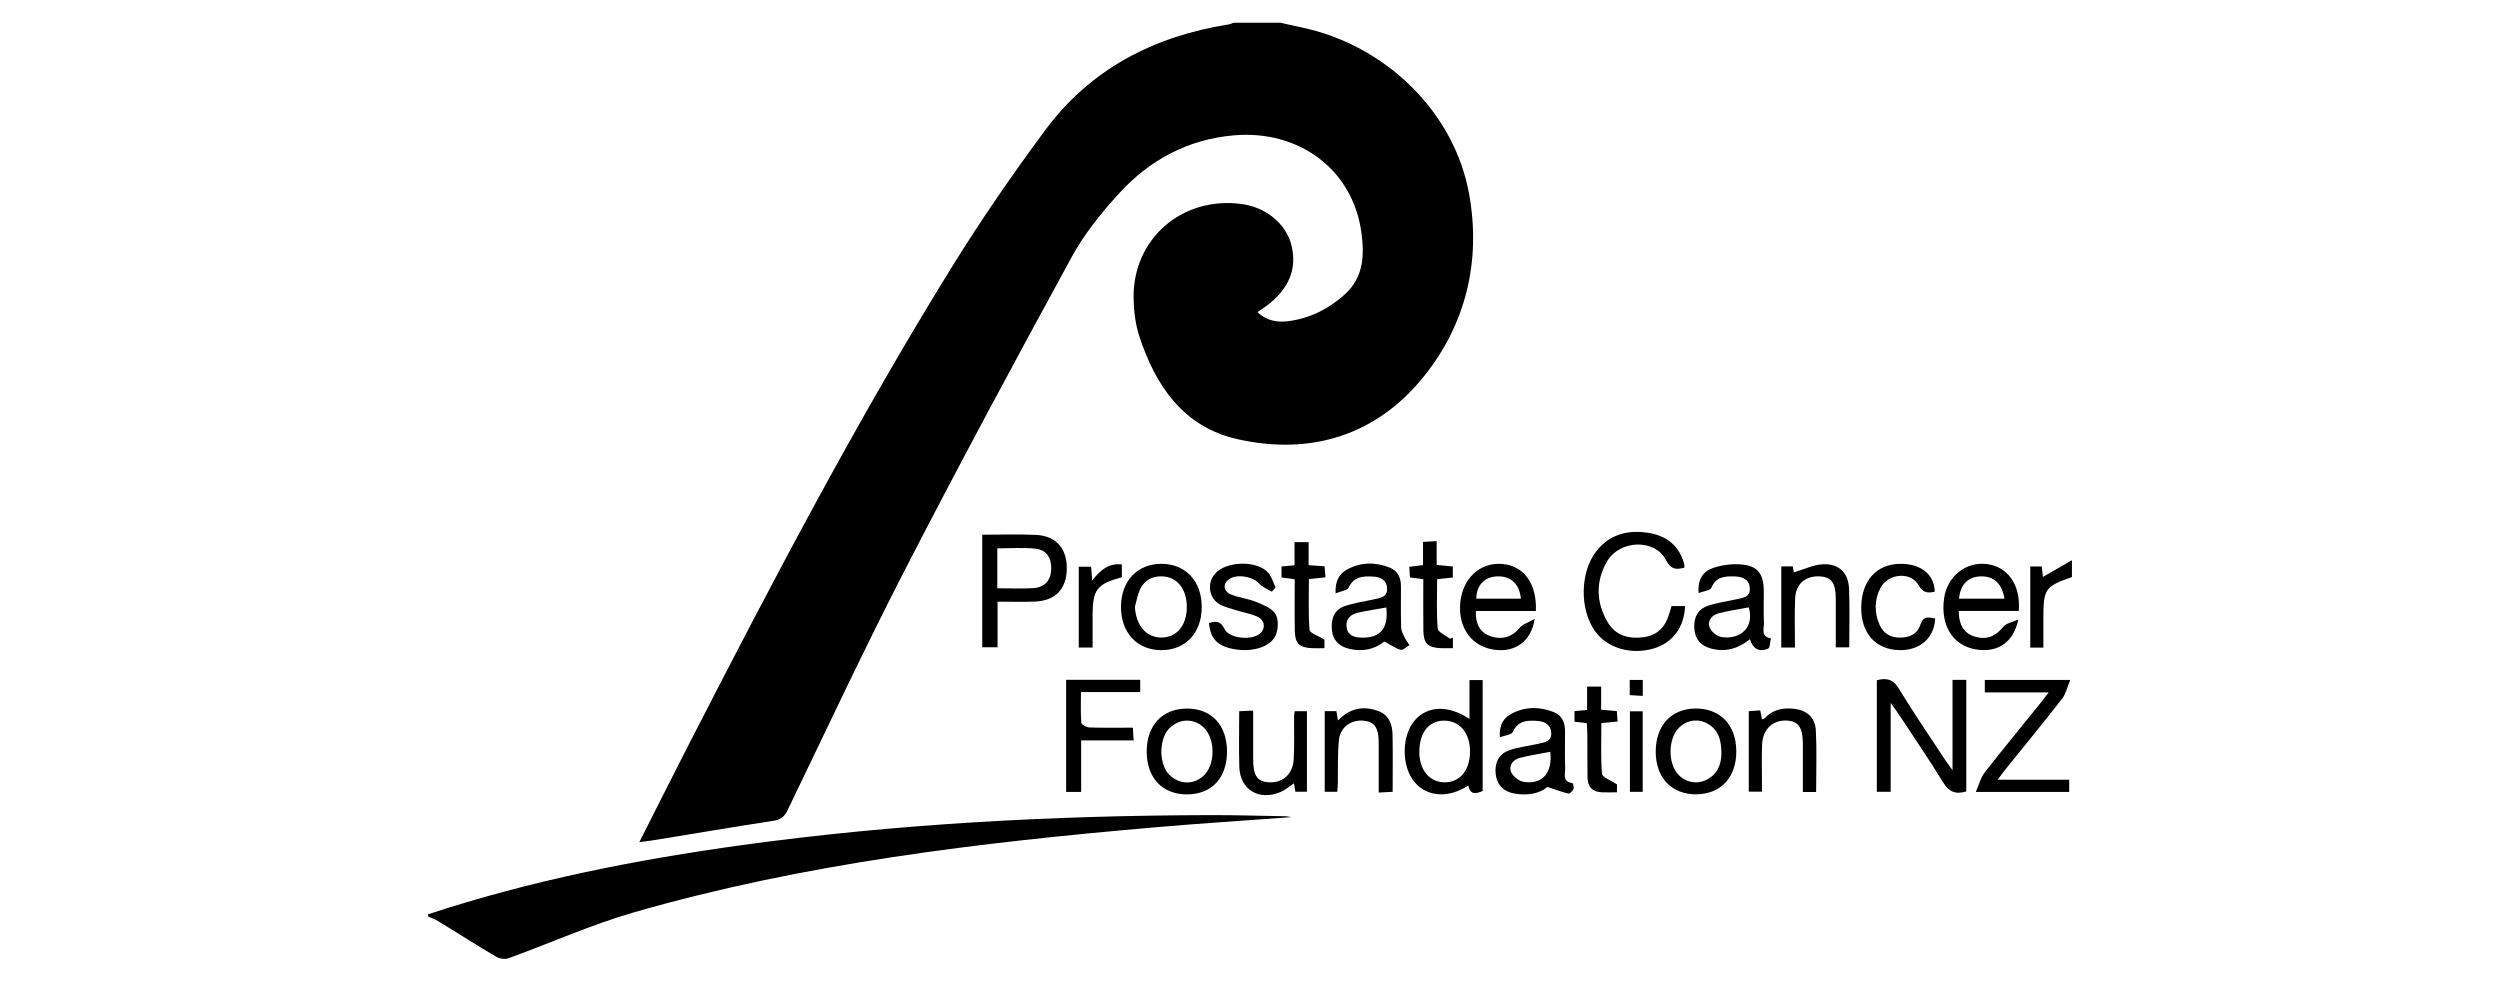 <svg width="219" height="86" viewBox="0 0 219 86" fill="none" xmlns="http://www.w3.org/2000/svg">
<g clip-path="url(#clip0_5309_6394)">
<path d="M112.212 1.998C112.782 2.128 113.352 2.265 113.926 2.382C121.345 3.904 127.397 9.798 128.694 16.992C129.756 22.891 128.405 28.436 124.682 33.037C120.558 38.132 114.811 39.925 108.375 38.464C103.649 37.391 101.203 33.763 99.794 29.422C99.457 28.385 99.325 27.245 99.303 26.151C99.206 20.93 103.548 17.166 108.777 17.872C110.892 18.159 112.663 19.588 113.132 21.489C113.653 23.593 112.853 25.255 111.221 26.584C110.896 26.849 110.536 27.071 110.154 27.341C110.977 28.124 111.929 28.267 112.939 28.124C114.821 27.857 116.441 27.032 117.833 25.761C119.485 24.25 119.527 22.287 119.25 20.312C118.486 14.86 113.807 11.365 108.1 11.855C104.047 12.204 100.718 14.011 98.048 16.925C96.489 18.628 94.995 20.477 93.894 22.489C88.933 31.572 84.029 40.688 79.289 49.886C75.701 56.848 72.386 63.95 68.978 71.001C68.701 71.576 68.359 71.807 67.736 71.903C64.288 72.434 60.849 73.017 57.407 73.578C56.997 73.645 56.586 73.692 56.006 73.77C57.524 70.771 58.951 67.916 60.409 65.076C67.658 50.957 75.022 36.895 83.388 23.384C85.931 19.277 88.684 15.282 91.563 11.398C95.523 6.056 101.053 3.185 107.603 2.145C107.761 2.12 107.912 2.045 108.064 1.992C109.448 1.992 110.831 1.992 112.214 1.992L112.212 1.998Z" fill="black"/>
<path d="M37.502 80.092C46.465 77.138 55.683 75.312 65.022 74.028C78.616 72.157 92.287 71.439 106 71.404C108.207 71.398 110.411 71.466 112.618 71.504C112.737 71.506 112.853 71.537 113.14 71.58C109.064 71.882 105.155 72.129 101.252 72.467C85.82 73.802 70.459 75.622 55.529 79.923C51.787 81.002 48.201 82.616 44.529 83.948C44.233 84.056 43.77 83.989 43.49 83.824C41.767 82.804 40.077 81.73 38.369 80.684C38.1 80.52 37.791 80.418 37.5 80.288C37.5 80.223 37.5 80.157 37.5 80.092H37.502Z" fill="black"/>
<path d="M172.249 69.331C171.299 69.614 170.727 69.361 170.228 68.553C168.982 66.523 167.634 64.554 166.324 62.561C166.152 62.3 165.962 62.051 165.623 61.577V69.361H164.41V59.59C165.21 59.378 165.809 59.455 166.328 60.31C167.598 62.4 168.986 64.422 170.329 66.47C170.498 66.727 170.684 66.97 171.042 67.472V59.559H172.247V69.331H172.249Z" fill="black"/>
<path d="M86.045 46.842C87.674 46.842 89.221 46.783 90.763 46.858C92.522 46.944 93.472 48.054 93.452 49.833C93.433 51.596 92.449 52.626 90.652 52.699C89.603 52.74 88.55 52.706 87.387 52.706V56.7H86.045V46.844V46.842ZM87.365 51.534C88.481 51.534 89.5 51.583 90.512 51.52C91.521 51.457 92.053 50.843 92.087 49.867C92.123 48.861 91.663 48.156 90.688 48.06C89.599 47.952 88.491 48.035 87.365 48.035V51.534Z" fill="black"/>
<path d="M173.078 69.378C173.387 68.674 173.515 68.105 173.842 67.687C175.453 65.628 177.117 63.608 178.76 61.572C178.958 61.327 179.144 61.074 179.468 60.652H173.87V59.56H181.356C181.083 60.211 180.97 60.783 180.648 61.197C179.021 63.286 177.339 65.332 175.677 67.395C175.479 67.64 175.297 67.901 174.998 68.303H181.261V69.376H173.078V69.378Z" fill="black"/>
<path d="M146.429 53.089H147.608C147.557 54.917 146.534 56.295 144.905 56.792C142.922 57.394 140.83 56.8 139.748 55.321C138.372 53.446 138.394 50.161 139.815 48.319C141.008 46.774 142.651 46.379 144.485 46.693C146.033 46.958 147.11 47.84 147.533 49.396C147.559 49.488 147.547 49.588 147.555 49.723C146.831 49.921 146.36 49.892 145.938 49.059C144.984 47.18 141.867 47.27 140.761 49.204C139.766 50.947 139.819 52.781 140.836 54.511C141.531 55.69 142.71 55.995 144.007 55.815C145.216 55.646 145.91 54.876 146.231 53.74C146.292 53.526 146.362 53.312 146.431 53.087L146.429 53.089Z" fill="black"/>
<path d="M128.727 62.982V59.571H129.881V69.289C129.341 69.519 128.808 69.695 128.626 68.813C126.889 69.939 125.021 69.819 123.924 68.522C122.741 67.122 122.761 64.419 123.964 63.068C125.074 61.823 126.891 61.748 128.725 62.982H128.727ZM124.332 65.818C124.316 67.416 125.195 68.507 126.519 68.532C127.851 68.558 128.749 67.507 128.775 65.888C128.801 64.249 127.896 63.139 126.523 63.127C125.193 63.115 124.35 64.151 124.334 65.818H124.332Z" fill="black"/>
<path d="M153.293 55.993C152.254 56.832 151.161 57.14 149.922 56.822C149.024 56.593 148.499 56.034 148.426 55.112C148.353 54.18 148.666 53.394 149.598 53.074C150.397 52.8 151.252 52.682 152.083 52.502C152.663 52.376 153.344 52.327 153.283 51.507C153.223 50.733 152.634 50.517 151.949 50.495C151.102 50.47 150.32 50.511 149.918 51.492C149.821 51.729 149.253 51.778 148.794 51.954C148.707 50.776 149.16 50.074 150.017 49.773C150.74 49.52 151.557 49.395 152.321 49.432C153.94 49.509 154.502 50.187 154.508 51.805C154.512 52.717 154.48 53.629 154.52 54.539C154.541 55.057 154.205 55.779 155.133 55.916C155.054 56.232 155.062 56.748 154.878 56.826C154.112 57.152 153.544 56.83 153.295 55.991L153.293 55.993ZM153.2 53.206C152.311 53.376 151.407 53.5 150.53 53.733C149.928 53.894 149.54 54.412 149.78 55C149.926 55.359 150.425 55.748 150.817 55.808C152.343 56.046 153.716 55.067 153.198 53.206H153.2Z" fill="black"/>
<path d="M121.27 56.194C120.452 56.868 119.35 57.141 118.113 56.816C117.258 56.59 116.752 56.053 116.674 55.166C116.593 54.242 116.845 53.426 117.787 53.099C118.616 52.811 119.504 52.693 120.367 52.499C120.912 52.377 121.541 52.328 121.507 51.553C121.472 50.759 120.902 50.532 120.219 50.504C119.374 50.469 118.594 50.504 118.155 51.461C118.034 51.724 117.464 51.783 116.997 51.979C116.953 50.906 117.3 50.267 118.014 49.883C119.212 49.237 120.476 49.222 121.727 49.716C122.451 50.002 122.724 50.614 122.724 51.363C122.722 52.568 122.706 53.774 122.74 54.978C122.748 55.264 122.908 55.556 123.039 55.827C123.154 56.068 123.324 56.284 123.468 56.512C123.211 56.659 122.912 56.971 122.706 56.919C122.261 56.808 121.861 56.51 121.27 56.196V56.194ZM121.44 53.217C120.573 53.372 119.764 53.487 118.968 53.668C118.285 53.823 117.84 54.25 117.971 54.994C118.095 55.711 118.679 55.845 119.312 55.856C120.933 55.882 121.64 55.035 121.442 53.219L121.44 53.217Z" fill="black"/>
<path d="M131.384 64.589C131.311 63.516 131.701 62.89 132.413 62.518C133.616 61.888 134.891 61.886 136.136 62.39C136.852 62.68 137.102 63.32 137.098 64.067C137.092 65.144 137.074 66.22 137.107 67.295C137.123 67.789 136.842 68.468 137.731 68.597C137.798 68.607 137.897 68.968 137.84 69.113C137.772 69.286 137.521 69.547 137.408 69.519C136.844 69.392 136.3 69.182 135.55 68.937C134.895 69.507 133.826 69.723 132.667 69.515C131.721 69.345 131.141 68.788 131.022 67.819C130.903 66.838 131.313 66.022 132.243 65.709C133.045 65.438 133.909 65.352 134.739 65.157C135.275 65.034 135.924 64.975 135.888 64.204C135.855 63.477 135.316 63.2 134.679 63.153C133.806 63.088 132.981 63.11 132.528 64.116C132.413 64.371 131.829 64.416 131.384 64.587V64.589ZM135.809 65.856C134.885 66.036 134.012 66.168 133.161 66.383C132.55 66.538 132.14 67.042 132.372 67.623C132.526 68.005 133.054 68.421 133.472 68.488C135.105 68.749 136.007 67.725 135.809 65.856Z" fill="black"/>
<path d="M94.709 69.373H93.394V59.551H99.884V60.626H94.691C94.691 61.583 94.653 62.447 94.724 63.305C94.738 63.469 95.172 63.717 95.417 63.724C96.662 63.767 97.907 63.744 99.239 63.744C99.262 64.132 99.28 64.434 99.306 64.86H94.709V69.371V69.373Z" fill="black"/>
<path d="M134.543 53.521H129.287C129.23 54.692 129.673 55.418 130.585 55.736C131.597 56.089 132.507 55.767 133.126 54.996C133.384 54.676 133.87 54.539 134.438 54.214C134.138 56.191 132.733 57.156 130.94 56.922C128.941 56.661 127.73 55.022 127.918 52.829C128.1 50.689 129.62 49.258 131.559 49.399C133.469 49.538 134.642 51.099 134.543 53.523V53.521ZM133.227 52.443C133.115 51.152 132.337 50.44 131.135 50.491C130.033 50.536 129.342 51.274 129.319 52.443H133.227Z" fill="black"/>
<path d="M176.806 54.27C176.366 56.322 174.961 57.21 173.061 56.883C171.059 56.538 169.97 54.776 170.301 52.417C170.568 50.507 172.193 49.193 174.019 49.408C175.888 49.63 177.025 51.236 176.845 53.515H171.585C171.593 54.78 172.088 55.516 173.032 55.779C174.073 56.069 174.813 55.741 175.512 54.88C175.749 54.588 176.262 54.516 176.808 54.27H176.806ZM175.595 52.446C175.361 51.097 174.655 50.462 173.505 50.491C172.4 50.52 171.732 51.197 171.609 52.446H175.595Z" fill="black"/>
<path d="M105.272 53.2C105.259 55.446 103.857 56.942 101.756 56.954C99.62 56.966 98.186 55.426 98.199 53.141C98.211 50.899 99.616 49.403 101.718 49.391C103.853 49.377 105.286 50.913 105.272 53.202V53.2ZM99.418 53.157C99.507 54.787 100.406 55.855 101.748 55.85C103.06 55.844 103.937 54.82 103.964 53.257C103.994 51.635 103.143 50.537 101.823 50.489C100.946 50.458 100.265 50.819 99.889 51.588C99.652 52.072 99.569 52.631 99.416 53.157H99.418Z" fill="black"/>
<path d="M148.611 69.583C146.458 69.603 145.063 68.159 145.041 65.892C145.02 63.601 146.369 62.099 148.481 62.066C150.676 62.032 152.091 63.495 152.1 65.809C152.11 68.088 150.749 69.561 148.613 69.581L148.611 69.583ZM150.794 66.021C150.798 64.786 150.507 63.846 149.462 63.328C148.598 62.899 147.58 63.144 146.959 63.882C146.153 64.835 146.13 66.743 146.913 67.73C147.505 68.477 148.524 68.746 149.401 68.351C150.478 67.867 150.778 66.939 150.796 66.021H150.794Z" fill="black"/>
<path d="M107.485 65.837C107.485 68.143 106.153 69.577 103.998 69.589C101.845 69.601 100.469 68.163 100.451 65.88C100.434 63.548 101.821 62.062 104.004 62.071C106.145 62.081 107.485 63.531 107.485 65.837ZM101.728 65.872C101.777 66.894 102.044 67.81 103.054 68.318C103.95 68.769 105.007 68.518 105.632 67.737C106.406 66.774 106.416 64.954 105.654 63.966C105.045 63.174 103.986 62.895 103.089 63.334C102.037 63.85 101.769 64.801 101.728 65.872Z" fill="black"/>
<path d="M111.418 51.833C111.046 51.603 110.591 51.443 110.316 51.129C109.755 50.488 108.283 50.242 107.618 50.768C107.108 51.172 107.169 51.8 107.838 52.076C108.528 52.361 109.306 52.433 110.001 52.712C110.618 52.961 111.347 53.243 111.701 53.737C111.996 54.147 111.982 54.938 111.82 55.475C111.487 56.577 109.912 57.14 108.267 56.891C106.702 56.654 106.041 56.02 105.906 54.581C106.504 54.391 106.92 54.383 107.268 55.102C107.689 55.973 109.775 56.134 110.442 55.442C110.891 54.977 110.777 54.3 110.12 54.006C109.587 53.767 108.992 53.673 108.431 53.496C107.901 53.329 107.341 53.212 106.862 52.947C105.884 52.406 105.706 51.086 106.439 50.252C107.424 49.128 110.157 49.068 111.117 50.195C111.412 50.542 111.535 51.035 111.736 51.458C111.63 51.582 111.521 51.708 111.414 51.831L111.418 51.833Z" fill="black"/>
<path d="M157.133 50.142C158.05 49.873 158.857 49.469 159.684 49.43C161.086 49.361 161.917 50.169 161.976 51.568C162.049 53.254 161.994 54.947 161.994 56.706H160.814C160.814 55.28 160.818 53.858 160.814 52.434C160.809 51.062 160.433 50.55 159.415 50.493C158.186 50.426 157.316 51.13 157.256 52.387C157.189 53.811 157.24 55.241 157.24 56.722H156.039V49.618H157.052C157.094 49.875 157.131 50.118 157.135 50.142H157.133Z" fill="black"/>
<path d="M116.043 62.295H117.07C117.112 62.556 117.151 62.797 117.203 63.111C117.45 62.897 117.63 62.713 117.838 62.57C118.756 61.944 119.756 61.911 120.759 62.295C121.687 62.65 121.966 63.466 121.986 64.355C122.02 65.982 121.996 67.612 121.996 69.364C121.634 69.383 121.268 69.401 120.773 69.426C120.773 67.904 120.775 66.481 120.773 65.057C120.771 63.747 120.415 63.227 119.467 63.133C118.386 63.023 117.412 63.682 117.294 64.808C117.157 66.098 117.219 67.41 117.191 68.713C117.187 68.905 117.165 69.099 117.145 69.36H116.045V62.293L116.043 62.295Z" fill="black"/>
<path d="M159.095 69.38H157.929C157.929 67.943 157.929 66.552 157.929 65.162C157.927 63.728 157.547 63.179 156.524 63.122C155.323 63.055 154.426 63.869 154.363 65.172C154.312 66.244 154.349 67.323 154.347 68.4C154.347 68.69 154.347 68.982 154.347 69.351H153.193V62.298C153.496 62.277 153.809 62.257 154.197 62.23C154.25 62.508 154.298 62.748 154.351 63.022C154.434 62.987 154.531 62.975 154.583 62.918C155.24 62.208 156.069 62.002 157.003 62.075C158.242 62.173 159.008 62.791 159.071 64.018C159.16 65.768 159.093 67.525 159.093 69.376L159.095 69.38Z" fill="black"/>
<path d="M113.476 69.354C113.432 69.103 113.391 68.865 113.349 68.62C112.924 68.901 112.573 69.214 112.164 69.387C110.276 70.174 108.625 69.173 108.564 67.184C108.514 65.594 108.554 64.001 108.554 62.303C108.95 62.283 109.288 62.268 109.777 62.244C109.777 63.703 109.777 65.09 109.777 66.475C109.777 67.949 110.121 68.463 111.143 68.528C112.352 68.603 113.254 67.83 113.329 66.522C113.401 65.288 113.351 64.049 113.361 62.813C113.361 62.656 113.391 62.499 113.413 62.299H114.487V69.354H113.478H113.476Z" fill="black"/>
<path d="M169.519 54.183C169.452 55.891 168.168 57.001 166.361 56.952C164.275 56.895 163.002 55.44 163.044 53.153C163.084 50.862 164.388 49.417 166.44 49.392C168.263 49.368 169.452 50.313 169.484 51.827C168.87 51.98 168.451 51.939 168.067 51.259C167.382 50.043 165.381 50.221 164.718 51.52C164.188 52.561 164.184 53.667 164.651 54.734C164.981 55.485 165.603 55.86 166.456 55.856C167.303 55.852 167.972 55.519 168.227 54.72C168.478 53.934 168.965 54.071 169.519 54.183Z" fill="black"/>
<path d="M114.635 49.51C115.145 49.545 115.533 49.573 116.032 49.608C116.056 49.902 116.079 50.204 116.109 50.575C115.618 50.626 115.207 50.667 114.66 50.724C114.66 52.222 114.599 53.709 114.714 55.182C114.736 55.458 115.458 55.682 116.022 56.031V56.782C115.632 56.782 115.278 56.796 114.925 56.78C113.829 56.729 113.449 56.376 113.427 55.28C113.396 53.787 113.419 52.295 113.419 50.745C113.014 50.691 112.671 50.644 112.262 50.589V49.62C112.628 49.586 112.976 49.555 113.402 49.518V47.488H114.633V49.514L114.635 49.51Z" fill="black"/>
<path d="M127.275 55.844V56.78C126.869 56.78 126.517 56.795 126.166 56.778C125.074 56.721 124.706 56.362 124.688 55.258C124.666 53.763 124.682 52.271 124.682 50.737C124.261 50.682 123.914 50.639 123.51 50.586C123.493 50.284 123.475 50.002 123.455 49.652C123.845 49.603 124.191 49.56 124.658 49.503V47.471C125.09 47.446 125.406 47.426 125.852 47.401V49.49C126.382 49.539 126.794 49.578 127.265 49.623V50.592C126.798 50.639 126.386 50.68 125.893 50.731C125.893 52.206 125.824 53.64 125.945 55.058C125.972 55.385 126.649 55.66 127.027 55.96C127.108 55.922 127.191 55.883 127.273 55.846L127.275 55.844Z" fill="black"/>
<path d="M141.646 68.713V69.409C141.205 69.409 140.787 69.419 140.372 69.409C139.485 69.385 139.064 68.917 139.064 68.048C139.064 66.812 139.06 65.579 139.05 64.343C139.048 64.025 139.022 63.708 139.006 63.349C138.636 63.306 138.32 63.268 137.926 63.223V62.294C138.27 62.26 138.589 62.231 139.03 62.188V60.144H140.261V62.172C140.746 62.217 141.158 62.254 141.634 62.297C141.654 62.584 141.674 62.86 141.7 63.208C141.233 63.251 140.823 63.288 140.281 63.337C140.281 64.828 140.214 66.316 140.336 67.787C140.362 68.093 141.09 68.34 141.644 68.715L141.646 68.713Z" fill="black"/>
<path d="M94.498 56.721V49.645H95.583C95.61 50.005 95.634 50.345 95.674 50.861C96.378 49.939 97.106 49.321 98.274 49.441V50.566C96.075 51.163 95.717 51.637 95.711 53.936C95.709 54.844 95.711 55.752 95.711 56.721H94.5H94.498Z" fill="black"/>
<path d="M178.997 56.73H177.852V49.62H178.853C178.895 49.981 178.934 50.32 178.96 50.54C179.732 50.095 180.509 49.645 181.501 49.075V50.546C179.15 51.369 178.999 51.585 178.999 54.176C178.999 54.986 178.999 55.798 178.999 56.73H178.997Z" fill="black"/>
<path d="M143.901 69.364H142.779V62.311H143.901V69.364Z" fill="black"/>
<path d="M143.906 60.959C143.433 60.931 143.12 60.913 142.764 60.894V59.56H143.906V60.959Z" fill="black"/>
</g>
<defs>
<clipPath id="clip0_5309_6394">
<rect width="144" height="82" fill="white" transform="translate(37.5 2)"/>
</clipPath>
</defs>
</svg>
